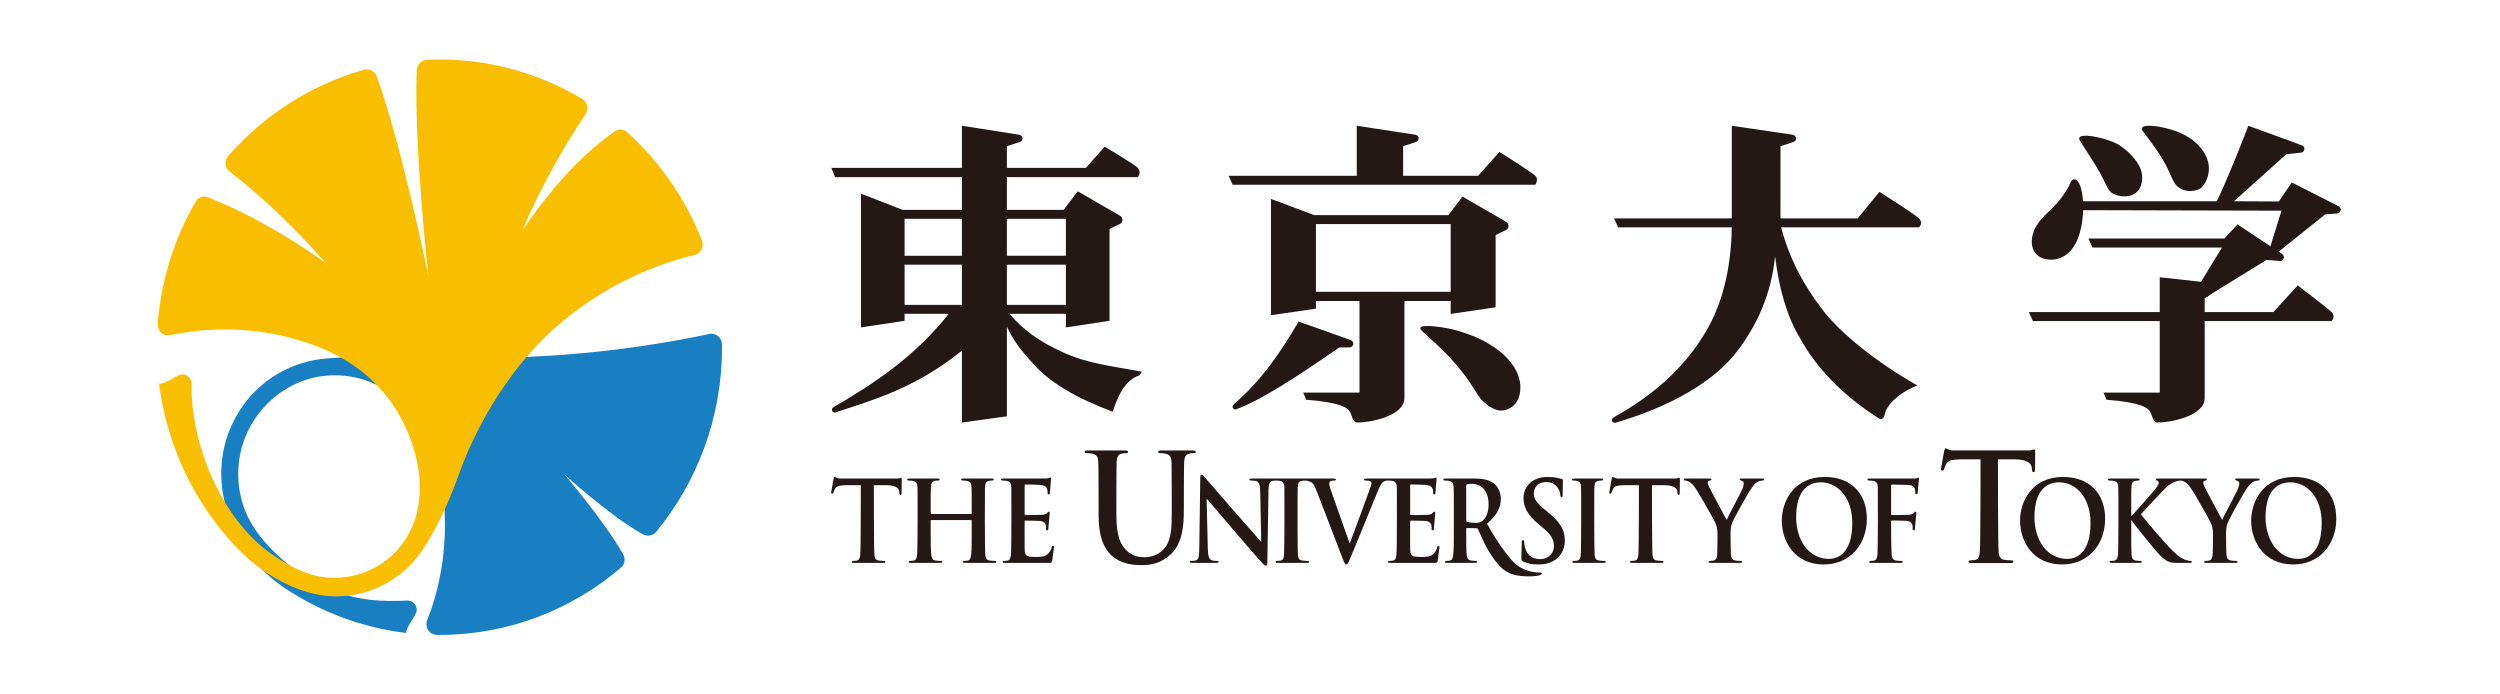 <svg width="126" height="35" viewBox="0 0 126 35" fill="none" xmlns="http://www.w3.org/2000/svg">
<path d="M36.39 17.365C36.388 17.069 36.147 16.818 35.854 16.818C35.812 16.818 35.77 16.826 35.729 16.837C31.01 17.832 26.088 18.23 21.048 17.948C19.496 17.86 17.968 17.948 16.465 18.065C16.35 18.073 16.238 18.087 16.125 18.103C14.92 18.271 13.767 18.816 12.874 19.706C12.081 20.497 11.52 21.516 11.281 22.624C10.994 23.955 11.197 25.331 11.751 26.563C12.286 27.759 13.147 28.799 14.214 29.546C15.374 30.338 16.647 30.956 17.985 31.372C18.828 31.63 19.579 31.79 20.466 31.902C20.478 31.56 20.984 31.026 21.002 30.768C21.02 30.511 20.829 30.285 20.578 30.268C19.196 30.322 18.183 30.287 16.886 29.795C15.555 29.287 14.351 28.449 13.399 27.376C12.942 26.859 12.562 26.292 12.318 25.642C12.078 24.989 11.975 24.29 12.014 23.597C12.143 21.267 13.921 19.295 16.19 18.963C17.445 18.78 18.744 19.109 19.768 19.872C20.302 20.269 20.759 20.78 21.093 21.358C21.473 22.016 21.79 22.712 22.011 23.441C22.47 24.961 22.511 26.622 22.315 28.191C22.23 28.856 22.093 29.515 21.905 30.162C21.801 30.528 21.673 30.892 21.532 31.245C21.507 31.311 21.491 31.38 21.491 31.455C21.491 31.752 21.724 31.99 22.011 31.998C22.047 31.998 22.109 32 22.145 32C25.637 32 28.833 30.719 31.31 28.597C31.312 28.596 31.317 28.59 31.318 28.589C31.42 28.489 31.479 28.356 31.479 28.207C31.479 28.096 31.441 27.998 31.391 27.91C30.462 26.266 28.441 23.907 28.441 23.907C28.441 23.907 30.729 25.995 32.37 26.91C32.458 26.957 32.555 26.997 32.665 26.997C32.811 26.997 32.945 26.939 33.04 26.838C33.046 26.835 33.052 26.829 33.057 26.821C35.139 24.3 36.391 21.047 36.391 17.498C36.391 17.454 36.39 17.41 36.39 17.365Z" fill="#187FC3"/>
<path d="M10.656 24.006C10.094 22.732 9.747 21.357 9.662 19.968C9.653 19.779 9.655 19.526 9.654 19.338C9.654 19.078 9.449 18.867 9.194 18.867C8.938 18.867 8.396 19.342 8.017 19.342C8.404 22.409 9.766 25.307 11.869 27.536C12.898 28.63 14.172 29.476 15.62 29.876C16.862 30.22 18.183 30.064 19.331 29.474C19.88 29.19 20.385 28.809 20.804 28.346C21.251 27.856 21.595 27.259 21.913 26.677C22.248 26.059 22.538 25.421 22.801 24.767C23.078 24.075 23.309 23.361 23.615 22.676C24.774 20.099 26.406 17.741 28.612 15.986C29.69 15.129 30.867 14.409 32.117 13.842C32.753 13.554 33.405 13.308 34.072 13.105C34.389 13.009 34.713 12.919 35.036 12.84C35.325 12.749 35.486 12.436 35.388 12.148C34.581 10.064 33.283 8.188 31.645 6.696C31.634 6.685 31.625 6.675 31.614 6.664C31.52 6.581 31.397 6.527 31.262 6.527C31.115 6.527 30.992 6.616 30.88 6.696C28.251 8.554 26.316 11.658 26.316 11.658C26.316 11.658 27.34 9.005 29.526 5.733C29.581 5.654 29.605 5.555 29.605 5.452C29.605 5.266 29.516 5.104 29.378 5.007C29.362 4.996 29.345 4.985 29.327 4.975C27.974 4.174 26.497 3.592 24.958 3.281C23.837 3.052 22.688 2.963 21.546 3.014C21.543 3.012 21.539 3.012 21.536 3.012C21.53 3.012 21.525 3.014 21.519 3.014C21.233 3.022 21.015 3.263 21.003 3.555C20.858 7.365 21.59 13.915 21.59 13.915C21.59 13.915 20.285 7.46 18.999 3.878C18.922 3.661 18.731 3.498 18.494 3.498C18.457 3.498 18.42 3.501 18.388 3.507C18.384 3.51 18.38 3.512 18.375 3.512C18.283 3.536 18.191 3.563 18.099 3.59C15.95 4.24 13.963 5.412 12.338 6.982C12.058 7.252 11.791 7.537 11.531 7.832C11.525 7.838 11.518 7.846 11.513 7.849C11.425 7.949 11.369 8.076 11.369 8.22C11.369 8.368 11.421 8.521 11.529 8.606C14.337 10.779 16.407 13.255 16.407 13.255C16.407 13.255 13.748 11.255 10.588 9.985C10.498 9.951 10.412 9.904 10.311 9.904C10.127 9.904 9.966 9.999 9.869 10.143C9.868 10.145 9.867 10.148 9.865 10.151C9.409 10.946 9.02 11.78 8.718 12.646C8.334 13.748 8.083 14.902 7.969 16.068C7.941 16.365 7.922 16.67 8.221 16.837C8.339 16.904 8.471 16.914 8.602 16.888C8.795 16.845 8.989 16.808 9.185 16.776C9.94 16.65 10.703 16.594 11.464 16.601C12.992 16.616 14.513 16.899 15.942 17.441C17.26 17.945 18.465 18.732 19.379 19.835C21.098 21.917 22.019 25.492 20.036 27.711C19.126 28.728 17.787 29.224 16.447 29.103C15.757 29.036 15.147 28.791 14.545 28.459C13.995 28.155 13.474 27.806 13.008 27.384C11.99 26.46 11.211 25.264 10.656 24.006Z" fill="#F9BE00"/>
<path d="M71.582 16.541C71.582 16.304 72.887 16.491 73.496 16.678C73.985 16.832 74.765 17.061 75.586 17.706C76.054 18.076 76.627 18.73 76.627 19.516C76.627 20.297 76.165 20.694 75.6 20.694C75.293 20.652 74.978 20.465 74.701 20.181C74.422 19.898 74.206 19.328 73.398 18.384C72.485 17.318 71.582 16.699 71.582 16.541Z" fill="#231815"/>
<path d="M70.717 8.859L70.719 7.367L71.362 7.159L71.361 7.155C71.439 7.134 71.5 7.066 71.5 6.976C71.5 6.885 71.43 6.81 71.342 6.796V6.792L68.381 6.339V8.859H61.921L62.126 9.31H77.381C77.381 9.31 77.564 9.037 77.381 8.859C77.198 8.68 75.574 7.656 75.574 7.656L74.496 8.859H70.717Z" fill="#231815"/>
<path d="M68.076 17.144L68.078 17.141L65.452 16.207C64.482 17.845 63.584 19.168 62.169 20.388L62.171 20.39C62.14 20.414 62.12 20.452 62.12 20.495C62.12 20.574 62.184 20.638 62.259 20.638C62.277 20.638 62.293 20.632 62.307 20.626V20.628C62.309 20.626 62.31 20.626 62.313 20.626V20.625C63.56 20.163 65.364 18.993 67.499 17.511L68.022 17.508C68.123 17.508 68.207 17.425 68.207 17.322C68.207 17.237 68.151 17.168 68.076 17.144Z" fill="#231815"/>
<path d="M96.716 11.007C96.475 10.772 94.722 9.671 94.722 9.671L93.627 11.007H89.736L89.738 7.367L90.383 7.159L90.381 7.155C90.462 7.134 90.521 7.066 90.521 6.976C90.521 6.885 90.449 6.81 90.363 6.796V6.792L87.283 6.339V11.007H81.349L81.554 11.458H87.283C87.248 13.688 86.74 15.423 85.99 16.687C85.056 18.282 83.626 19.76 81.323 21.039C81.323 21.039 81.321 21.039 81.321 21.041C81.312 21.047 81.304 21.051 81.297 21.055H81.297C81.263 21.084 81.239 21.123 81.239 21.171C81.239 21.249 81.3 21.311 81.377 21.311C81.39 21.311 81.404 21.307 81.417 21.305L81.418 21.307C84.195 20.495 86.426 19.215 87.579 17.671C88.566 16.349 89.261 14.856 89.465 12.921C89.672 14.639 90.097 16.021 90.728 17.053C91.532 18.525 92.867 19.926 94.683 21.08C94.696 21.089 94.707 21.096 94.721 21.104C94.742 21.113 94.766 21.118 94.788 21.118C94.828 21.118 94.863 21.104 94.891 21.082C94.932 21.055 94.961 21.003 94.97 20.953C95.091 20.269 95.966 19.674 96.636 19.428C94.49 18.211 92.739 16.755 91.888 15.655C90.864 14.34 90.149 12.94 89.773 11.458H96.716C96.716 11.458 96.954 11.241 96.716 11.007Z" fill="#231815"/>
<path d="M104.804 6.935C104.785 6.97 104.789 7.031 104.83 7.097C105.021 7.41 105.517 8.146 105.796 8.635C106.137 9.236 106.17 9.461 106.382 9.68C106.57 9.868 107.215 10.021 107.606 9.75C107.998 9.477 108.043 8.92 107.88 8.499C107.718 8.076 107.122 7.401 106.475 7.146C105.827 6.893 104.916 6.724 104.804 6.935Z" fill="#231815"/>
<path d="M107.983 6.411C107.947 6.45 107.93 6.519 107.981 6.587C108.194 6.867 108.634 7.428 108.974 7.993C109.41 8.708 109.467 9.117 109.705 9.362C110.082 9.74 110.747 9.666 110.97 9.437C111.29 9.113 111.403 8.55 111.28 8.129C111.087 7.465 110.489 6.903 109.644 6.603C108.896 6.339 108.124 6.268 107.983 6.411Z" fill="#231815"/>
<path d="M104.586 9.043C104.941 9.103 105.171 10.5 104.819 11.743C104.529 12.765 103.84 13.225 103.076 13.052C102.483 12.916 102.283 12.38 102.467 11.758C102.626 11.216 103.116 10.803 103.465 10.46C103.82 10.108 104.245 9.511 104.342 9.229C104.378 9.123 104.442 9.018 104.586 9.043Z" fill="#231815"/>
<path d="M111.117 16.181V20.061C111.117 20.997 109.318 21.295 108.775 21.295C108.493 21.295 108.504 21.019 108.38 20.774C108.275 20.57 107.954 20.285 106.167 20.145L106.014 19.786H108.852L108.85 16.181H102.458L102.254 15.729H108.85V13.972L111.565 14.277C111.825 14.412 111.509 14.852 111.117 15.02V15.729H114.578L115.807 14.384C115.807 14.384 117.276 15.503 117.51 15.729C117.741 15.956 117.51 16.181 117.51 16.181L111.117 16.181Z" fill="#231815"/>
<path d="M117.975 10.568C117.975 10.495 117.934 10.434 117.872 10.401H117.874L117.864 10.394L115.507 9.197L114.853 10.154L112.594 10.143L115.223 7.777L115.961 7.692C116.064 7.692 116.144 7.607 116.144 7.504C116.144 7.425 116.097 7.358 116.03 7.33L113.316 6.339C112.89 7.445 112.362 8.791 111.731 10.143H104.809L104.793 10.592L114.985 10.619L114.308 12.81L114.585 12.892L117.185 10.806L117.812 10.756V10.751C117.901 10.742 117.975 10.665 117.975 10.568Z" fill="#231815"/>
<path d="M115.027 12.81V12.808L112.77 11.309L112.105 12.023H105.255L105.458 12.474H111.987L110.733 14.53C110.94 14.574 110.762 14.954 111.117 15.02L114.235 13.099L114.901 13.152V13.148C114.91 13.148 114.917 13.152 114.925 13.152C115.027 13.152 115.108 13.067 115.108 12.964C115.108 12.899 115.076 12.844 115.027 12.81Z" fill="#231815"/>
<path d="M53.492 17.717C52.383 17.217 51.514 16.584 50.882 15.817H53.723V16.502L55.921 16.169V11.536L56.426 11.296C56.511 11.259 56.57 11.177 56.57 11.078C56.57 10.989 56.519 10.911 56.447 10.871L54.319 9.643L53.605 10.577H50.746V8.927H57.344C57.344 8.927 57.557 8.667 57.344 8.459C57.13 8.25 55.673 7.391 55.673 7.391L54.732 8.459H50.746L50.748 7.367L51.394 7.159L51.393 7.155C51.472 7.134 51.531 7.066 51.531 6.976C51.531 6.885 51.463 6.81 51.374 6.796L51.376 6.792L48.481 6.339V8.459H41.899L42.088 8.927H48.481V10.577H45.488L43.392 9.759V16.502L45.591 16.169V15.817L47.818 15.816C46.098 17.982 44.064 19.328 42.001 20.527H42.002C41.958 20.551 41.928 20.599 41.928 20.652C41.928 20.73 41.99 20.793 42.066 20.793C42.079 20.793 42.094 20.788 42.106 20.785L42.107 20.786C43.976 20.165 46.146 19.568 48.481 17.669V21.295L50.747 20.981V16.464C51.088 17.2 51.48 17.669 51.923 18.168C52.913 19.334 54.292 20.07 56.082 20.752C56.371 19.837 56.757 19.131 57.438 18.915L57.549 18.737C56.116 18.454 54.752 18.332 53.492 17.717ZM48.481 15.366H45.591V13.339H48.481V15.366ZM48.481 12.891H45.591V11.029H48.481V12.891ZM50.746 11.028H53.722V12.89H50.746V11.028ZM50.746 13.339H53.722V15.366H50.746V13.339Z" fill="#231815"/>
<path d="M75.905 11.179V11.177L73.71 9.908L72.997 10.844H66.238L64.056 10.025V15.887L66.323 15.556V15.172H68.519V19.786H65.681L65.833 20.145C67.62 20.285 67.943 20.57 68.047 20.774C68.172 21.019 68.16 21.295 68.442 21.295C68.984 21.295 70.784 20.997 70.784 20.061V15.172H73.114V15.821L75.38 15.489V11.92V11.845L75.886 11.603C75.97 11.569 76.03 11.484 76.03 11.384C76.03 11.295 75.981 11.22 75.905 11.179ZM73.114 14.706H66.323V11.292H73.114V14.706Z" fill="#231815"/>
<path d="M48.944 25.905C48.96 25.905 48.974 25.894 48.974 25.868V25.748C48.974 24.893 48.974 24.736 48.965 24.557C48.955 24.365 48.912 24.277 48.739 24.237C48.697 24.224 48.608 24.22 48.534 24.22C48.477 24.22 48.444 24.208 48.444 24.168C48.444 24.131 48.483 24.119 48.556 24.119H49.973C50.047 24.119 50.083 24.131 50.083 24.168C50.083 24.208 50.052 24.22 49.989 24.22C49.945 24.22 49.899 24.224 49.837 24.237C49.695 24.265 49.653 24.36 49.642 24.557C49.632 24.736 49.632 27.701 49.659 27.943C49.674 28.1 49.705 28.224 49.863 28.248C49.938 28.258 50.052 28.269 50.13 28.269C50.189 28.269 50.215 28.285 50.215 28.313C50.215 28.353 50.173 28.37 50.11 28.37H48.634C48.56 28.37 48.524 28.353 48.524 28.313C48.524 28.285 48.546 28.269 48.608 28.269C48.687 28.269 48.75 28.258 48.797 28.248C48.901 28.224 48.928 28.1 48.948 27.937C48.974 27.701 48.974 27.257 48.974 26.739V26.245C48.974 26.221 48.96 26.211 48.944 26.211H46.939C46.924 26.211 46.906 26.214 46.906 26.245V26.739C46.906 27.257 46.906 27.701 46.935 27.943C46.949 28.1 46.981 28.224 47.138 28.248C47.213 28.258 47.328 28.269 47.405 28.269C47.465 28.269 47.492 28.285 47.492 28.313C47.492 28.353 47.448 28.369 47.385 28.369H45.904C45.837 28.369 45.801 28.353 45.801 28.313C45.801 28.285 45.821 28.269 45.882 28.269C45.962 28.269 46.025 28.258 46.072 28.248C46.177 28.224 46.204 28.1 46.225 27.937C46.252 27.701 46.252 24.736 46.241 24.556C46.23 24.365 46.189 24.277 46.014 24.236C45.973 24.224 45.882 24.22 45.809 24.22C45.752 24.22 45.722 24.208 45.722 24.167C45.722 24.131 45.758 24.119 45.832 24.119H47.249C47.323 24.119 47.36 24.131 47.36 24.167C47.36 24.208 47.328 24.22 47.265 24.22C47.222 24.22 47.176 24.224 47.113 24.236C46.971 24.265 46.928 24.36 46.918 24.556C46.906 24.736 46.906 24.893 46.906 25.748V25.867C46.906 25.894 46.924 25.905 46.939 25.905H48.944V25.905Z" fill="#231815"/>
<path d="M55.356 23.292C55.341 23.036 55.286 22.916 55.056 22.865C54.999 22.848 54.88 22.84 54.782 22.84C54.705 22.84 54.662 22.826 54.662 22.773C54.662 22.721 54.712 22.705 54.816 22.705H56.698C56.804 22.705 56.854 22.721 56.854 22.773C56.854 22.826 56.812 22.84 56.742 22.84C56.664 22.84 56.623 22.848 56.538 22.865C56.35 22.901 56.293 23.031 56.279 23.292C56.265 23.53 56.265 25.932 56.265 25.932C56.265 27.019 56.468 27.477 56.812 27.775C57.125 28.053 57.448 28.085 57.687 28.085C57.994 28.085 58.372 27.978 58.652 27.679C59.037 27.266 59.057 26.592 59.057 25.819C59.057 25.819 59.057 23.53 59.045 23.292C59.03 23.036 58.974 22.916 58.743 22.865C58.686 22.848 58.567 22.84 58.491 22.84C58.414 22.84 58.372 22.826 58.372 22.773C58.372 22.721 58.422 22.705 58.52 22.705H60.121C60.22 22.705 60.27 22.721 60.27 22.773C60.27 22.826 60.227 22.84 60.144 22.84C60.066 22.84 60.022 22.848 59.94 22.865C59.751 22.901 59.695 23.031 59.681 23.292C59.666 23.53 59.666 25.684 59.666 25.684C59.666 26.518 59.591 27.402 59.001 27.941C58.504 28.398 58 28.482 57.547 28.482C57.176 28.482 56.503 28.459 55.992 27.964C55.636 27.618 55.37 27.063 55.37 25.976C55.37 25.976 55.37 23.53 55.356 23.292Z" fill="#231815"/>
<path d="M79.685 24.557C79.674 24.365 79.622 24.27 79.507 24.244C79.448 24.225 79.381 24.22 79.316 24.22C79.264 24.22 79.233 24.208 79.233 24.164C79.233 24.131 79.275 24.119 79.36 24.119H80.683C80.751 24.119 80.795 24.131 80.795 24.164C80.795 24.208 80.76 24.22 80.707 24.22C80.656 24.22 80.615 24.225 80.551 24.237C80.41 24.265 80.369 24.36 80.356 24.557C80.345 24.736 80.345 27.73 80.369 27.97C80.384 28.122 80.419 28.224 80.576 28.248C80.652 28.259 80.765 28.27 80.846 28.27C80.902 28.27 80.931 28.286 80.931 28.314C80.931 28.354 80.887 28.37 80.83 28.37H79.35C79.282 28.37 79.243 28.354 79.243 28.314C79.243 28.286 79.264 28.27 79.327 28.27C79.406 28.27 79.469 28.259 79.516 28.248C79.622 28.224 79.654 28.128 79.669 27.966C79.696 27.73 79.696 24.736 79.685 24.557Z" fill="#231815"/>
<path d="M86.562 26.913C86.562 26.61 86.509 26.487 86.441 26.323C86.406 26.233 85.7 24.994 85.517 24.704C85.387 24.496 85.255 24.355 85.154 24.293C85.086 24.253 84.996 24.22 84.933 24.22C84.893 24.22 84.855 24.208 84.855 24.168C84.855 24.136 84.893 24.119 84.956 24.119H86.177C86.231 24.119 86.256 24.136 86.256 24.168C86.256 24.202 86.219 24.208 86.141 24.23C86.094 24.243 86.067 24.286 86.067 24.331C86.067 24.379 86.094 24.445 86.131 24.523C86.205 24.691 86.94 26.045 87.023 26.205C87.076 26.069 87.738 24.833 87.811 24.656C87.863 24.536 87.883 24.439 87.883 24.365C87.883 24.309 87.863 24.246 87.773 24.224C87.726 24.214 87.679 24.202 87.679 24.167C87.679 24.131 87.705 24.119 87.769 24.119H88.824C88.881 24.119 88.918 24.131 88.918 24.163C88.918 24.202 88.875 24.22 88.819 24.22C88.767 24.22 88.665 24.243 88.587 24.286C88.477 24.343 88.419 24.41 88.304 24.564C88.132 24.788 87.397 26.11 87.302 26.353C87.222 26.553 87.222 26.728 87.222 26.913C87.222 26.913 87.222 27.701 87.239 27.937C87.25 28.1 87.296 28.223 87.453 28.248C87.528 28.258 87.643 28.269 87.716 28.269C87.773 28.269 87.801 28.285 87.801 28.313C87.801 28.353 87.758 28.369 87.69 28.369H86.231C86.157 28.369 86.115 28.361 86.115 28.313C86.115 28.285 86.14 28.269 86.199 28.269C86.272 28.269 86.335 28.258 86.382 28.248C86.489 28.223 86.534 28.1 86.546 27.937C86.562 27.701 86.562 26.913 86.562 26.913Z" fill="#231815"/>
<path d="M89.802 26.245C89.802 25.282 90.395 24.038 91.968 24.038C93.276 24.038 94.089 24.854 94.089 26.143C94.089 27.433 93.249 28.449 91.916 28.449C90.411 28.449 89.802 27.239 89.802 26.245ZM93.355 26.353C93.355 25.092 92.634 24.31 91.774 24.31C91.171 24.31 90.527 24.671 90.527 26.069C90.527 27.239 91.171 28.168 92.179 28.168C92.546 28.168 93.355 27.978 93.355 26.353Z" fill="#231815"/>
<path d="M101.811 26.245C101.811 25.282 102.403 24.038 103.978 24.038C105.285 24.038 106.099 24.854 106.099 26.143C106.099 27.433 105.259 28.449 103.926 28.449C102.419 28.449 101.811 27.239 101.811 26.245ZM105.363 26.353C105.363 25.092 104.644 24.31 103.784 24.31C103.18 24.31 102.537 24.671 102.537 26.069C102.537 27.239 103.181 28.168 104.189 28.168C104.557 28.168 105.363 27.978 105.363 26.353Z" fill="#231815"/>
<path d="M109.908 24.22C109.97 24.22 110.058 24.254 110.127 24.293C110.226 24.356 110.358 24.496 110.489 24.705C110.674 24.994 111.376 26.234 111.413 26.323C111.482 26.487 111.534 26.611 111.534 26.914C111.534 26.914 111.534 27.701 111.518 27.938C111.508 28.1 111.461 28.224 111.355 28.248C111.309 28.259 111.245 28.27 111.172 28.27C111.114 28.27 111.087 28.286 111.087 28.314C111.087 28.361 111.13 28.37 111.204 28.37H112.664C112.73 28.37 112.773 28.354 112.773 28.314C112.773 28.286 112.745 28.27 112.688 28.27C112.615 28.27 112.499 28.259 112.428 28.248C112.268 28.224 112.221 28.1 112.212 27.938C112.195 27.701 112.195 26.914 112.195 26.914C112.195 26.728 112.195 26.553 112.274 26.353C112.369 26.11 113.105 24.789 113.277 24.564C113.393 24.411 113.451 24.344 113.561 24.287C113.64 24.244 113.738 24.22 113.793 24.22C113.849 24.22 113.891 24.202 113.891 24.164C113.891 24.131 113.855 24.119 113.796 24.119H112.741C112.677 24.119 112.652 24.131 112.652 24.168C112.652 24.203 112.698 24.215 112.745 24.225C112.835 24.246 112.859 24.31 112.859 24.365C112.859 24.439 112.835 24.536 112.784 24.657C112.71 24.834 112.048 26.069 111.996 26.206C111.912 26.046 111.177 24.692 111.105 24.523C111.066 24.446 111.042 24.379 111.042 24.332C111.042 24.287 111.066 24.244 111.114 24.231C111.191 24.208 111.228 24.203 111.228 24.168C111.228 24.136 111.204 24.119 111.149 24.119H108.741C108.684 24.119 108.657 24.131 108.657 24.168C108.657 24.203 108.678 24.215 108.724 24.225C108.777 24.237 108.799 24.277 108.799 24.338C108.799 24.433 108.683 24.575 108.537 24.759C108.384 24.952 107.62 25.789 107.439 25.997H107.414V25.748C107.414 24.894 107.414 24.737 107.423 24.557C107.434 24.361 107.476 24.265 107.62 24.237C107.681 24.225 107.713 24.221 107.765 24.221C107.807 24.221 107.838 24.208 107.838 24.168C107.838 24.131 107.802 24.119 107.728 24.119H106.358C106.28 24.119 106.242 24.131 106.242 24.168C106.242 24.208 106.275 24.221 106.332 24.221C106.405 24.221 106.493 24.225 106.538 24.237C106.709 24.277 106.752 24.365 106.761 24.557C106.773 24.737 106.773 27.701 106.745 27.938C106.724 28.101 106.7 28.224 106.594 28.248C106.546 28.259 106.484 28.27 106.405 28.27C106.344 28.27 106.321 28.286 106.321 28.314C106.321 28.354 106.357 28.37 106.427 28.37H107.843C107.9 28.37 107.944 28.354 107.944 28.314C107.944 28.286 107.917 28.27 107.875 28.27C107.807 28.27 107.691 28.259 107.62 28.248C107.486 28.224 107.439 28.101 107.429 27.943C107.414 27.701 107.414 27.258 107.414 26.74V26.227H107.439L107.497 26.313C107.608 26.475 108.639 27.773 108.873 27.995C109.098 28.209 109.24 28.333 109.523 28.361C109.634 28.37 109.727 28.37 109.885 28.37H110.343C110.442 28.37 110.47 28.354 110.47 28.314C110.47 28.282 110.437 28.27 110.4 28.27C110.337 28.27 110.232 28.253 110.073 28.187C109.791 28.067 109.556 27.814 109.324 27.578C109.12 27.371 108.089 26.183 107.9 25.919C108.079 25.716 108.872 24.872 109.035 24.705C109.261 24.465 109.439 24.35 109.602 24.281C109.702 24.244 109.834 24.22 109.908 24.22Z" fill="#231815"/>
<path d="M113.459 26.245C113.459 25.282 114.052 24.038 115.628 24.038C116.937 24.038 117.749 24.854 117.749 26.143C117.749 27.433 116.908 28.449 115.576 28.449C114.068 28.449 113.459 27.239 113.459 26.245ZM117.014 26.353C117.014 25.092 116.295 24.31 115.432 24.31C114.829 24.31 114.184 24.671 114.184 26.069C114.184 27.239 114.831 28.168 115.838 28.168C116.206 28.168 117.014 27.978 117.014 26.353Z" fill="#231815"/>
<path d="M77.526 28.856C77.058 28.824 76.631 28.684 76.265 28.311C75.913 27.952 75.301 27.072 74.949 26.392C75.481 25.93 75.644 25.545 75.644 25.131C75.644 24.755 75.434 24.464 75.285 24.36C75.003 24.152 74.651 24.119 74.32 24.119H72.858C72.778 24.119 72.743 24.131 72.743 24.168C72.743 24.208 72.774 24.22 72.832 24.22C72.907 24.22 72.993 24.225 73.039 24.237C73.21 24.277 73.251 24.365 73.263 24.557C73.273 24.736 73.273 24.894 73.273 25.748V26.74C73.273 27.258 73.273 27.701 73.246 27.938C73.226 28.1 73.201 28.224 73.095 28.248C73.047 28.259 72.986 28.27 72.907 28.27C72.843 28.27 72.821 28.286 72.821 28.314C72.821 28.354 72.858 28.37 72.926 28.37H74.34C74.408 28.37 74.444 28.354 74.444 28.314C74.444 28.286 74.422 28.27 74.383 28.27C74.32 28.27 74.204 28.259 74.125 28.248C73.967 28.224 73.936 28.101 73.92 27.938C73.896 27.701 73.896 27.258 73.896 26.733V26.654C73.896 26.623 73.909 26.611 73.936 26.611L74.391 26.623C74.43 26.623 74.468 26.623 74.487 26.661C74.551 26.786 74.808 27.418 75.048 27.802C75.28 28.181 75.507 28.486 75.747 28.678C76.037 28.91 76.325 29 76.683 29.033C77.139 29.075 77.453 29.033 77.542 29.006C77.618 28.986 77.708 28.96 77.708 28.902C77.708 28.841 77.619 28.863 77.526 28.856ZM74.712 26.256C74.618 26.329 74.551 26.353 74.34 26.353C74.21 26.353 74.05 26.335 73.941 26.294C73.904 26.278 73.896 26.256 73.896 26.195V24.483C73.896 24.439 73.904 24.417 73.941 24.406C73.994 24.388 74.088 24.385 74.219 24.385C74.529 24.385 75.024 24.611 75.024 25.413C75.024 25.873 74.87 26.132 74.712 26.256Z" fill="#231815"/>
<path d="M45.408 24.079C45.384 24.079 45.342 24.101 45.265 24.117H42.298C42.168 24.107 42.115 24.038 42.073 24.038C42.039 24.038 42.026 24.073 42.01 24.147C41.998 24.202 41.891 24.813 41.891 24.813H41.892C41.891 24.817 41.891 24.821 41.891 24.826C41.891 24.858 41.915 24.884 41.946 24.884C41.969 24.884 41.988 24.869 41.998 24.849C41.998 24.847 41.998 24.847 41.998 24.845C42.015 24.799 42.046 24.705 42.094 24.616C42.173 24.496 42.298 24.464 42.603 24.455H43.385C43.385 24.455 43.385 27.701 43.359 27.938C43.343 28.1 43.312 28.224 43.206 28.248C43.159 28.258 43.096 28.269 43.017 28.269C42.955 28.269 42.933 28.285 42.933 28.313C42.933 28.353 42.971 28.37 43.038 28.37H44.525C44.582 28.37 44.624 28.353 44.624 28.313C44.624 28.285 44.598 28.269 44.54 28.269C44.461 28.269 44.346 28.258 44.273 28.248C44.114 28.224 44.083 28.1 44.068 27.943C44.042 27.701 44.042 24.455 44.042 24.455H44.702C45.168 24.467 45.307 24.621 45.317 24.767L45.329 24.882C45.329 24.915 45.354 24.941 45.384 24.941C45.416 24.941 45.441 24.915 45.441 24.882C45.441 24.882 45.448 24.272 45.448 24.195C45.45 24.112 45.443 24.079 45.408 24.079Z" fill="#231815"/>
<path d="M84.624 24.079C84.601 24.079 84.56 24.101 84.482 24.117H81.516C81.386 24.107 81.332 24.038 81.29 24.038C81.259 24.038 81.243 24.073 81.227 24.147C81.215 24.202 81.109 24.813 81.109 24.813C81.109 24.817 81.108 24.821 81.108 24.826C81.108 24.858 81.132 24.884 81.166 24.884C81.186 24.884 81.206 24.869 81.213 24.849H81.215C81.215 24.847 81.215 24.847 81.215 24.845C81.234 24.799 81.263 24.705 81.311 24.616C81.389 24.496 81.516 24.464 81.818 24.455H82.601C82.601 24.455 82.601 27.701 82.576 27.938C82.56 28.1 82.53 28.224 82.424 28.248C82.378 28.258 82.315 28.269 82.235 28.269C82.171 28.269 82.152 28.285 82.152 28.313C82.152 28.353 82.187 28.37 82.257 28.37H83.743C83.8 28.37 83.843 28.353 83.843 28.313C83.843 28.285 83.814 28.269 83.757 28.269C83.679 28.269 83.563 28.258 83.491 28.248C83.333 28.224 83.3 28.1 83.286 27.943C83.259 27.701 83.259 24.455 83.259 24.455H83.92C84.388 24.467 84.524 24.621 84.534 24.767L84.547 24.882C84.547 24.915 84.572 24.941 84.601 24.941C84.634 24.941 84.658 24.915 84.658 24.882C84.658 24.882 84.666 24.272 84.666 24.195C84.667 24.112 84.662 24.079 84.624 24.079Z" fill="#231815"/>
<path d="M102.52 22.648C102.491 22.648 102.435 22.676 102.331 22.701H98.37C98.194 22.685 98.124 22.596 98.066 22.596C98.025 22.596 98.005 22.642 97.984 22.738C97.97 22.812 97.825 23.627 97.825 23.627L97.829 23.629C97.825 23.634 97.824 23.64 97.824 23.646C97.824 23.686 97.859 23.723 97.9 23.723C97.929 23.723 97.956 23.703 97.967 23.679H97.969V23.675C97.969 23.675 97.969 23.672 97.97 23.672C97.992 23.61 98.033 23.483 98.095 23.369C98.202 23.205 98.37 23.166 98.776 23.151H99.82C99.82 23.151 99.82 27.484 99.785 27.799C99.765 28.017 99.722 28.183 99.581 28.213C99.52 28.227 99.436 28.242 99.33 28.242C99.247 28.242 99.219 28.266 99.219 28.302C99.219 28.357 99.267 28.379 99.359 28.379H101.341C101.418 28.379 101.474 28.357 101.474 28.302C101.474 28.266 101.439 28.242 101.362 28.242C101.257 28.242 101.104 28.227 101.006 28.213C100.794 28.183 100.752 28.017 100.731 27.808C100.696 27.484 100.696 23.151 100.696 23.151H101.58C102.201 23.166 102.384 23.371 102.399 23.568L102.417 23.721C102.417 23.763 102.448 23.795 102.49 23.795C102.533 23.795 102.566 23.763 102.566 23.721C102.566 23.721 102.573 22.905 102.575 22.806C102.575 22.693 102.57 22.648 102.52 22.648Z" fill="#231815"/>
<path d="M53.12 27.568C53.12 27.534 53.095 27.511 53.066 27.511C53.037 27.511 53.014 27.531 53.01 27.558C52.961 27.788 52.831 27.933 52.693 28.002C52.558 28.069 52.339 28.069 52.201 28.069C51.665 28.069 51.653 27.999 51.642 27.612C51.637 27.448 51.642 26.294 51.642 26.294C51.642 26.263 51.647 26.238 51.673 26.238C51.799 26.238 52.32 26.246 52.419 26.256C52.614 26.278 52.688 26.361 52.713 26.475C52.727 26.548 52.722 26.616 52.721 26.673C52.721 26.705 52.747 26.731 52.778 26.731C52.808 26.731 52.831 26.71 52.834 26.679V26.676V26.673L52.906 25.851V25.845C52.906 25.813 52.882 25.787 52.85 25.787C52.833 25.787 52.815 25.799 52.806 25.813C52.804 25.817 52.8 25.819 52.798 25.821V25.823C52.793 25.83 52.784 25.845 52.772 25.861C52.722 25.919 52.644 25.934 52.518 25.946C52.398 25.959 51.794 25.959 51.679 25.959C51.647 25.959 51.642 25.934 51.642 25.894V24.471C51.642 24.432 51.653 24.418 51.679 24.418C51.784 24.418 52.337 24.427 52.424 24.439C52.688 24.471 52.739 24.54 52.775 24.641C52.801 24.708 52.798 24.826 52.798 24.866C52.798 24.896 52.826 24.922 52.856 24.922C52.884 24.922 52.909 24.901 52.912 24.872C52.92 24.795 52.974 24.159 52.974 24.123C52.974 24.098 52.969 24.073 52.944 24.073C52.918 24.073 52.886 24.088 52.859 24.098C52.817 24.107 52.733 24.117 52.633 24.117C52.533 24.117 50.708 24.119 50.566 24.119C50.486 24.119 50.451 24.131 50.451 24.168C50.451 24.208 50.483 24.221 50.54 24.221C50.613 24.221 50.703 24.225 50.744 24.237C50.918 24.277 50.959 24.365 50.97 24.557C50.979 24.736 50.979 27.701 50.955 27.938C50.934 28.101 50.906 28.224 50.802 28.248C50.756 28.259 50.691 28.27 50.613 28.27C50.55 28.27 50.529 28.286 50.529 28.314C50.529 28.354 50.566 28.37 50.634 28.37H52.75C52.949 28.37 53.009 28.391 53.035 28.242C53.051 28.128 53.12 27.58 53.12 27.58L53.119 27.578C53.119 27.576 53.12 27.572 53.12 27.568Z" fill="#231815"/>
<path d="M69.97 24.22C70.043 24.22 70.133 24.225 70.174 24.237C70.347 24.277 70.388 24.365 70.401 24.557C70.408 24.736 70.408 27.701 70.382 27.938C70.362 28.1 70.337 28.224 70.233 28.248C70.185 28.259 70.12 28.27 70.043 28.27C69.979 28.27 69.958 28.286 69.958 28.314C69.958 28.354 69.995 28.37 70.062 28.37H72.18C72.379 28.37 72.439 28.391 72.463 28.242C72.483 28.127 72.551 27.58 72.551 27.58L72.549 27.578C72.549 27.576 72.551 27.572 72.551 27.568C72.551 27.535 72.525 27.511 72.496 27.511C72.467 27.511 72.445 27.531 72.441 27.558C72.389 27.788 72.261 27.933 72.125 28.002C71.989 28.07 71.768 28.07 71.63 28.07C71.095 28.07 71.082 27.999 71.072 27.612C71.065 27.448 71.072 26.294 71.072 26.294C71.072 26.263 71.078 26.238 71.104 26.238C71.227 26.238 71.748 26.246 71.849 26.256C72.043 26.278 72.116 26.361 72.145 26.475C72.158 26.548 72.153 26.616 72.152 26.673C72.152 26.705 72.178 26.731 72.208 26.731C72.237 26.731 72.26 26.71 72.264 26.679V26.676C72.264 26.673 72.265 26.673 72.265 26.673L72.338 25.851H72.337C72.337 25.849 72.338 25.846 72.338 25.845C72.338 25.813 72.311 25.787 72.281 25.787C72.261 25.787 72.245 25.799 72.236 25.813C72.233 25.817 72.232 25.82 72.229 25.821L72.227 25.823C72.223 25.83 72.215 25.845 72.201 25.861C72.153 25.919 72.075 25.934 71.949 25.947C71.829 25.959 71.225 25.959 71.109 25.959C71.078 25.959 71.072 25.934 71.072 25.894V24.471C71.072 24.433 71.082 24.418 71.109 24.418C71.213 24.418 71.764 24.427 71.854 24.439C72.116 24.471 72.169 24.54 72.204 24.641C72.232 24.709 72.229 24.826 72.229 24.867C72.229 24.896 72.256 24.922 72.287 24.922C72.314 24.922 72.338 24.901 72.343 24.872C72.353 24.795 72.404 24.16 72.404 24.123C72.404 24.098 72.401 24.073 72.373 24.073C72.348 24.073 72.318 24.088 72.291 24.098C72.247 24.107 72.164 24.117 72.064 24.117C71.964 24.117 69.04 24.119 68.898 24.119C68.798 24.119 68.75 24.131 68.75 24.174C68.75 24.215 68.794 24.221 68.84 24.221C68.907 24.221 68.989 24.225 69.05 24.247C69.098 24.265 69.117 24.31 69.117 24.356C69.117 24.407 69.098 24.491 69.071 24.564C68.945 24.935 68.262 26.745 68.037 27.366H68.016L67.112 24.811C67.038 24.608 66.993 24.449 66.993 24.379C66.993 24.326 67.006 24.287 67.044 24.26C67.086 24.225 67.165 24.221 67.251 24.221C67.296 24.221 67.33 24.208 67.33 24.168C67.33 24.131 67.27 24.119 67.209 24.119H63.107C63.029 24.119 62.971 24.123 62.971 24.168C62.971 24.203 62.992 24.221 63.056 24.221C63.13 24.221 63.254 24.221 63.334 24.254C63.459 24.31 63.509 24.418 63.515 24.759L63.565 27.286H63.539C63.448 27.197 60.819 24.172 60.757 24.1C60.667 23.998 60.619 23.926 60.563 23.926C60.508 23.926 60.493 24.002 60.493 24.114L60.446 27.545C60.441 28.035 60.419 28.197 60.283 28.242C60.21 28.263 60.116 28.27 60.047 28.27C59.994 28.27 59.962 28.282 59.962 28.314C59.962 28.367 60.01 28.37 60.078 28.37H61.296C61.37 28.37 61.418 28.361 61.418 28.314C61.418 28.282 61.386 28.27 61.328 28.27C61.245 28.27 61.145 28.263 61.054 28.232C60.949 28.191 60.881 28.045 60.872 27.605L60.814 25.145H60.83C60.922 25.253 63.298 28.05 63.628 28.387C63.687 28.448 63.749 28.511 63.807 28.511C63.853 28.511 63.874 28.46 63.874 28.336L63.932 24.714C63.937 24.399 63.98 24.281 64.126 24.237C64.191 24.221 64.267 24.221 64.318 24.221C64.38 24.221 64.496 24.225 64.553 24.244C64.67 24.27 64.722 24.365 64.733 24.557C64.74 24.737 64.74 27.73 64.715 27.966C64.7 28.128 64.67 28.224 64.563 28.248C64.516 28.259 64.452 28.27 64.375 28.27C64.312 28.27 64.289 28.286 64.289 28.314C64.289 28.354 64.327 28.37 64.394 28.37H65.876C65.934 28.37 65.976 28.354 65.976 28.314C65.976 28.286 65.949 28.27 65.892 28.27C65.812 28.27 65.698 28.259 65.624 28.248C65.466 28.224 65.428 28.122 65.414 27.971C65.393 27.73 65.393 24.737 65.404 24.557C65.414 24.361 65.454 24.265 65.597 24.237C65.661 24.225 65.703 24.221 65.754 24.221C65.796 24.221 65.853 24.221 65.931 24.244C66.12 24.297 66.21 24.361 66.33 24.671L67.653 28.108C67.754 28.37 67.785 28.45 67.853 28.45C67.927 28.45 67.957 28.361 68.095 28.035C68.21 27.755 69.218 25.321 69.423 24.794C69.564 24.433 69.643 24.338 69.711 24.287C69.807 24.22 69.917 24.22 69.97 24.22Z" fill="#231815"/>
<path d="M95.348 26.234C95.474 26.234 95.993 26.238 96.094 26.25C96.29 26.272 96.362 26.361 96.389 26.475C96.403 26.548 96.398 26.616 96.395 26.673C96.395 26.705 96.422 26.731 96.453 26.731C96.484 26.731 96.505 26.71 96.509 26.679V26.676V26.673L96.584 25.851H96.582C96.582 25.849 96.584 25.847 96.584 25.845C96.584 25.813 96.556 25.787 96.526 25.787C96.507 25.787 96.489 25.799 96.48 25.813C96.477 25.817 96.477 25.82 96.474 25.822C96.474 25.822 96.472 25.822 96.472 25.823C96.468 25.83 96.459 25.845 96.445 25.861C96.398 25.919 96.32 25.934 96.193 25.947C96.072 25.959 95.466 25.959 95.348 25.959C95.316 25.959 95.312 25.94 95.312 25.905V24.502C95.312 24.439 95.329 24.421 95.359 24.421L96.167 24.439C96.368 24.445 96.463 24.53 96.5 24.608C96.531 24.688 96.534 24.811 96.534 24.858C96.534 24.888 96.559 24.915 96.591 24.915C96.619 24.915 96.642 24.894 96.646 24.866H96.647V24.858C96.647 24.858 96.72 24.159 96.72 24.123C96.72 24.098 96.703 24.073 96.683 24.073C96.656 24.073 96.63 24.098 96.599 24.107C96.545 24.123 96.481 24.117 96.382 24.117C96.263 24.117 94.377 24.119 94.239 24.119C94.162 24.119 94.12 24.131 94.12 24.173C94.12 24.208 94.157 24.22 94.208 24.22C94.284 24.22 94.372 24.225 94.415 24.237C94.59 24.277 94.63 24.365 94.64 24.557C94.65 24.736 94.65 27.701 94.625 27.938C94.603 28.1 94.577 28.224 94.472 28.248C94.425 28.259 94.361 28.27 94.283 28.27C94.224 28.27 94.205 28.286 94.205 28.314C94.205 28.361 94.239 28.37 94.314 28.37H95.779C95.859 28.37 95.894 28.354 95.894 28.314C95.894 28.286 95.874 28.27 95.804 28.27C95.731 28.27 95.617 28.259 95.543 28.248C95.386 28.224 95.355 28.101 95.338 27.938C95.312 27.701 95.312 26.284 95.312 26.284C95.312 26.246 95.322 26.234 95.348 26.234Z" fill="#231815"/>
<path d="M78.009 25.807L77.861 25.686C77.427 25.333 77.305 25.137 77.305 24.876C77.305 24.54 77.541 24.297 77.93 24.297C78.271 24.297 78.423 24.464 78.504 24.575C78.613 24.72 78.639 24.893 78.639 24.947C78.639 24.969 78.64 24.986 78.644 25.001C78.646 25.009 78.649 25.015 78.651 25.019C78.651 25.021 78.653 25.021 78.653 25.021C78.656 25.028 78.66 25.034 78.667 25.037V25.039C78.677 25.048 78.688 25.052 78.702 25.052C78.733 25.052 78.758 25.025 78.758 24.994L78.768 24.245C78.77 24.227 78.77 24.211 78.77 24.202C78.77 24.164 78.742 24.147 78.697 24.136C78.561 24.097 78.341 24.038 77.998 24.038C77.267 24.038 76.785 24.483 76.785 25.104C76.785 25.558 76.985 25.953 77.563 26.436L77.803 26.637C78.24 26.998 78.319 27.261 78.319 27.539C78.319 27.836 78.087 28.18 77.614 28.18C77.288 28.18 76.98 28.028 76.864 27.612C76.838 27.517 76.817 27.398 76.817 27.324C76.817 27.31 76.814 27.294 76.813 27.28V27.277C76.813 27.247 76.787 27.224 76.757 27.224C76.725 27.224 76.699 27.247 76.699 27.277L76.675 28.111C76.675 28.236 76.69 28.263 76.776 28.303C77.001 28.412 77.236 28.449 77.542 28.449C77.821 28.449 78.113 28.398 78.376 28.219C78.755 27.953 78.869 27.568 78.869 27.239C78.869 26.705 78.639 26.329 78.009 25.807Z" fill="#231815"/>
</svg>
